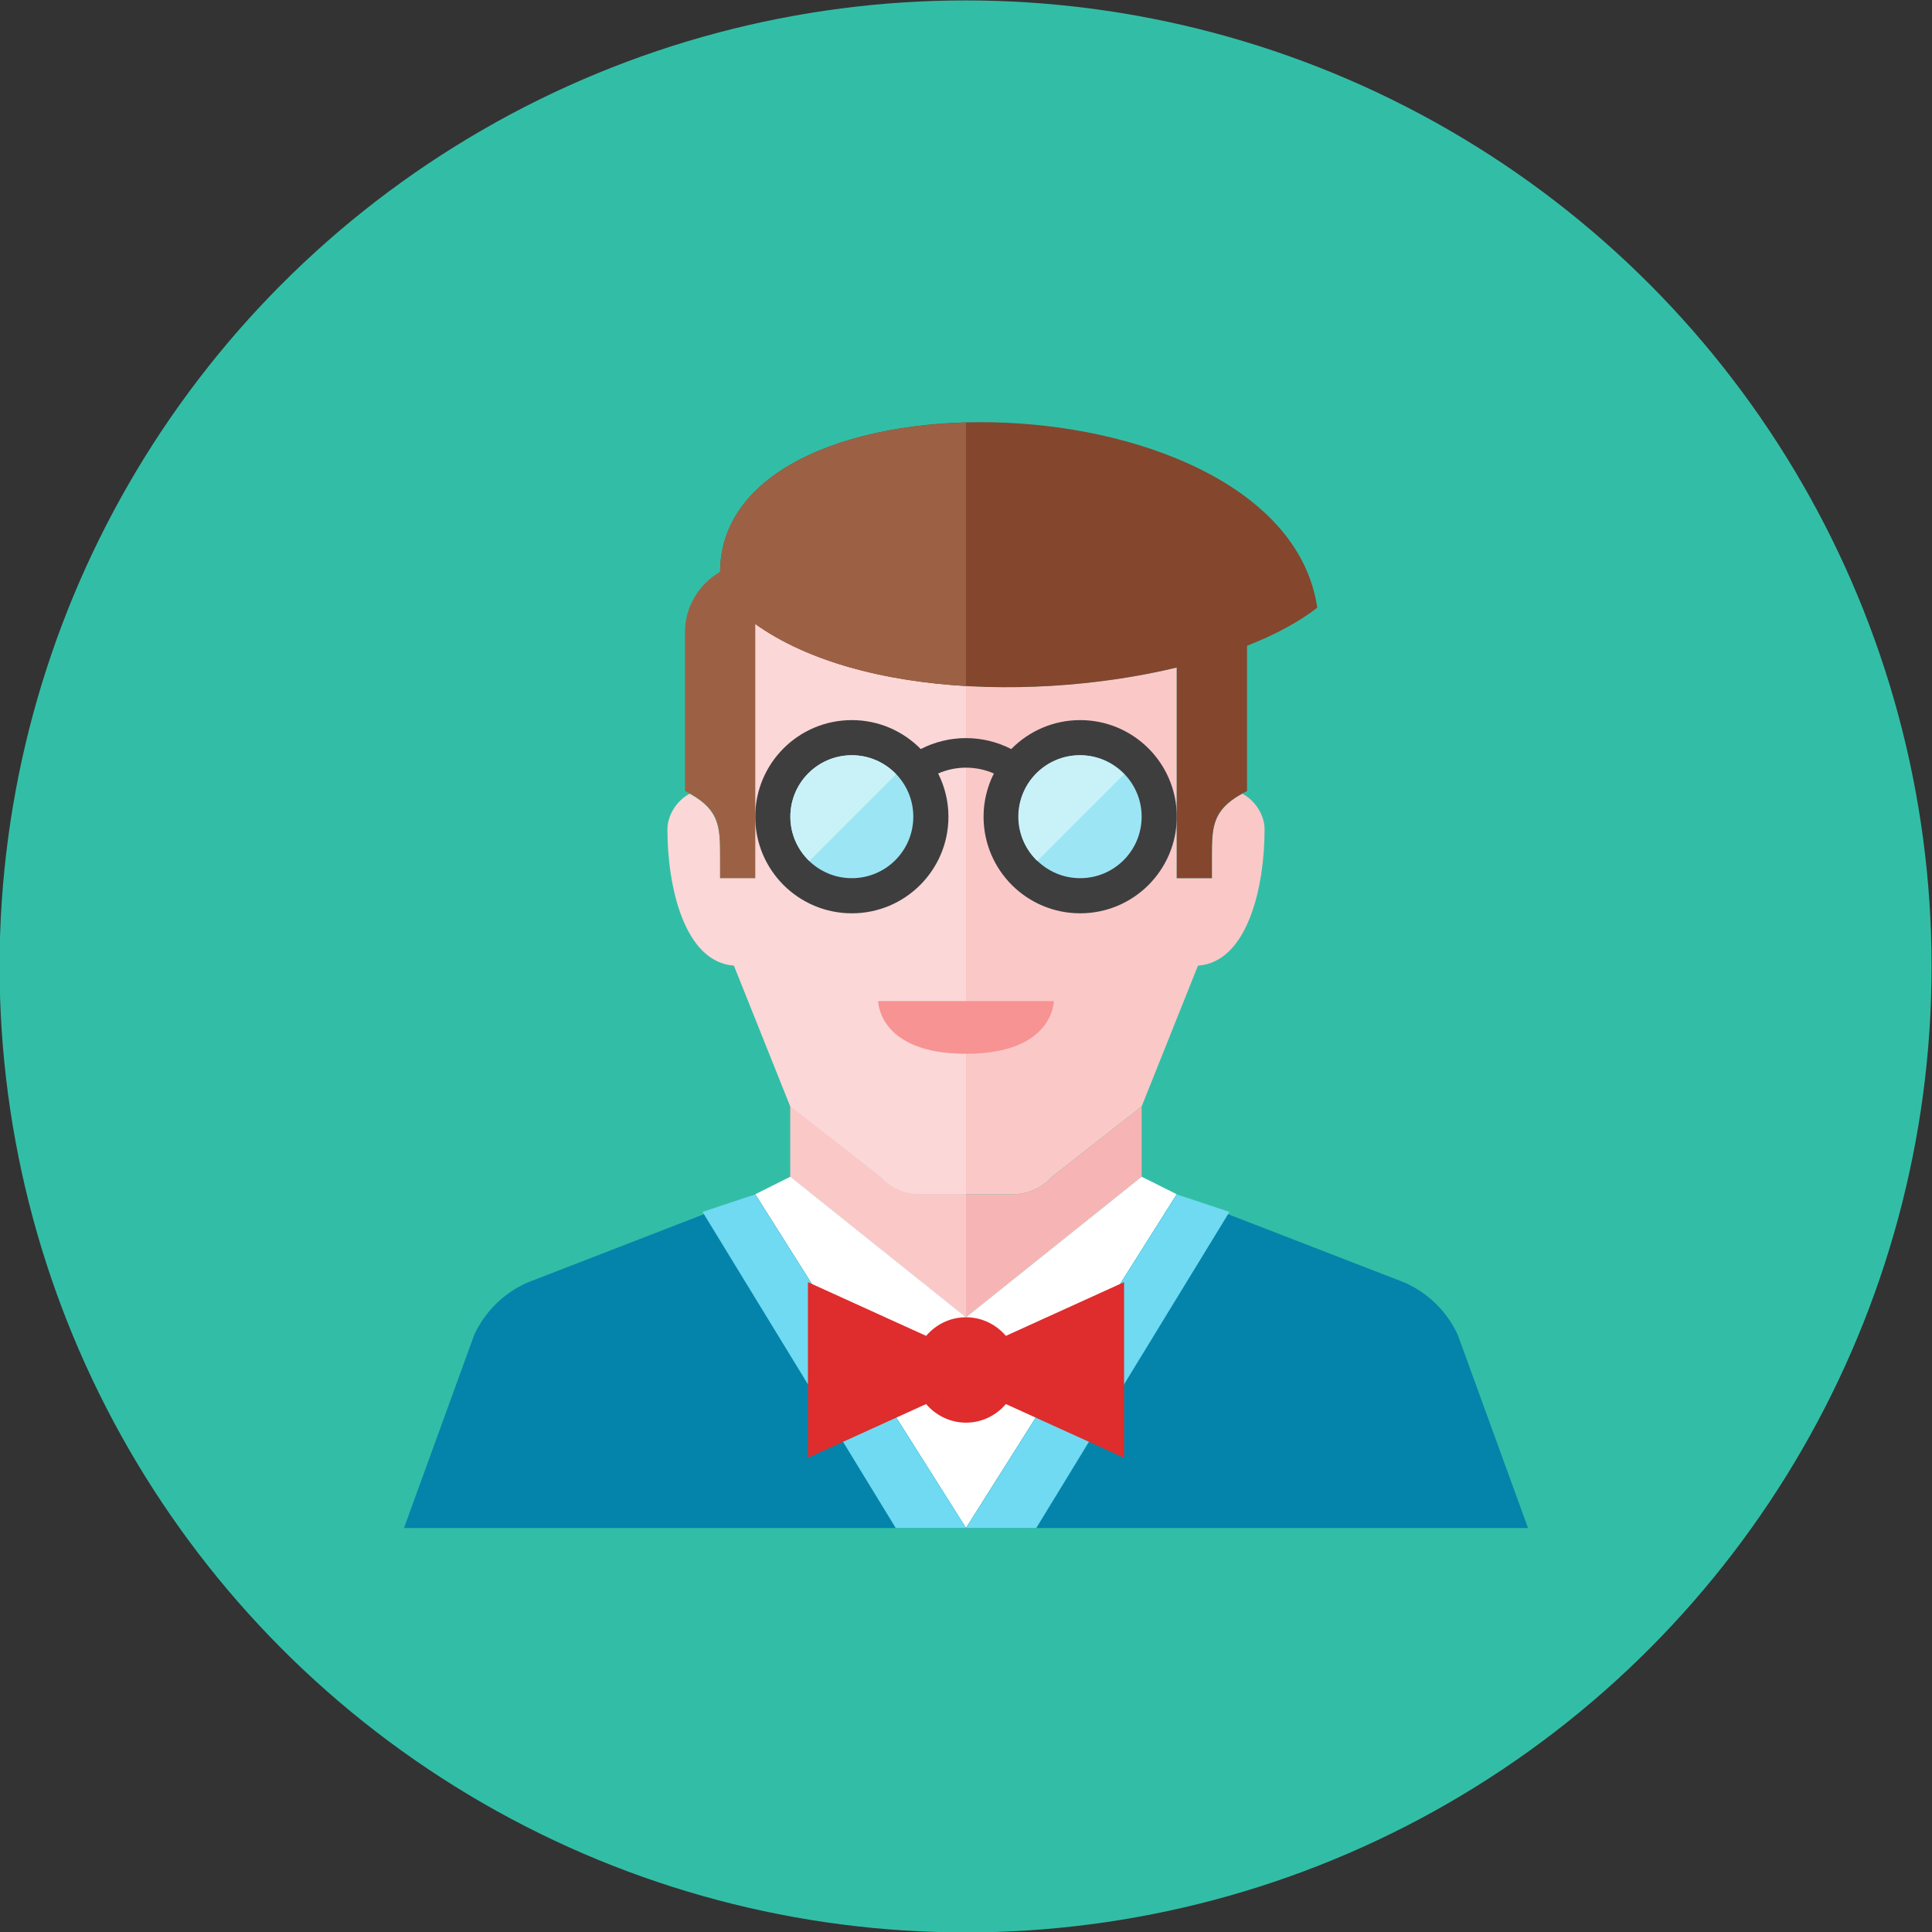 <?xml version="1.0" ?><!DOCTYPE svg  PUBLIC '-//W3C//DTD SVG 1.0//EN'  'http://www.w3.org/TR/2001/REC-SVG-20010904/DTD/svg10.dtd'><svg height="110px" style="enable-background:new 0 0 110 110;" version="1.0" viewBox="0 0 110 110" width="110px" xml:space="preserve" xmlns="http://www.w3.org/2000/svg" xmlns:xlink="http://www.w3.org/1999/xlink"><rect x="0" y="0" width="110" height="110" fill="#333333" stroke="none"/><g id="Artboard"/><g id="Multicolor"><g><circle cx="54.976" cy="55.024" r="55" style="fill:#32BEA6;"/></g><g><path d="M70.73,45.189C69.021,46.139,69,47.11,69,48.829V50h-2V38.006c-3.686,0.886-7.934,1.284-12,1.042    v0.012c-4-0.232-8.748-1.22-12-3.536V50h-2v2.997l4,10l5.105,3.996c0.569,0.639,1.384,1.004,2.24,1.004H55h2.655    c0.856,0,1.671-0.365,2.24-1.004L65,62.997l3.207-8.017C71.042,54.776,72,50.476,72,47.222C72,46.388,71.436,45.553,70.73,45.189z    " style="fill:#FBC8C8;"/><path d="M57.655,67.997H55h-2.655c-0.856,0-1.671-0.365-2.24-1.004L45,62.997V67l9.996,8    c0.001,0,0.002,0,0.004,0s0.002,0,0.004,0L65,67v-4.003l-5.105,3.996C59.326,67.632,58.511,67.997,57.655,67.997z" style="fill:#F7B4B4;"/><path d="M50.105,66.993L45,62.997v4l9.996,8c0.001,0,0.002,0,0.004,0v-7h-2.655    C51.489,67.997,50.674,67.632,50.105,66.993z" style="fill:#FBC8C8;"/><path d="M43,50h-2v-1.171c0-1.719-0.021-2.69-1.73-3.639C38.564,45.553,38,46.388,38,47.222    c0,3.253,0.958,7.554,3.793,7.758L45,62.997l5.105,3.996c0.569,0.639,1.384,1.004,2.24,1.004H55V39.059    c-4.597-0.27-8.957-1.367-12-3.536V50z" style="fill:#FBD7D7;"/><g><polygon points="49.192,77.803 55,87 60.808,77.803 67,67.997 65,66.997 55,75 45,66.997 43,67.997    " style="fill:#FFFFFF;"/></g><g><path d="M50,56.997h10c0,0,0,3-5,3S50,56.997,50,56.997z" style="fill:#F79392;"/></g><g><path d="M23,87l4-11c0.615-1.333,1.698-2.394,3.043-2.983L43,68l12,19H23z" style="fill:#0484AB;"/></g><g><path d="M87,87l-4-11c-0.615-1.333-1.698-2.394-3.043-2.983L67,68L55,87H87z" style="fill:#0484AB;"/></g><g><polygon points="40,69 51,87 55,87 53.509,84.639 43,68    " style="fill:#6FDAF1;"/></g><g><polygon points="70,69 59,87 55,87 56.491,84.639 67,68    " style="fill:#6FDAF1;"/></g><path d="M64,73l-6.73,3.059C56.72,75.416,55.913,75,55,75s-1.72,0.416-2.27,1.059L46,73v10l6.73-3.059    C53.28,80.584,54.087,81,55,81s1.72-0.416,2.27-1.059L64,83V73z" style="fill:#DF2C2C;"/><g><path d="M61.5,41c-1.537,0-2.925,0.632-3.923,1.648c-1.618-0.831-3.536-0.831-5.153,0     C51.425,41.632,50.037,41,48.5,41c-3.038,0-5.5,2.462-5.5,5.5s2.462,5.5,5.5,5.5s5.5-2.462,5.5-5.5     c0-0.886-0.214-1.72-0.586-2.461c1.01-0.442,2.163-0.442,3.173,0C56.214,44.78,56,45.614,56,46.5c0,3.038,2.462,5.5,5.5,5.5     s5.5-2.462,5.5-5.5S64.538,41,61.5,41z" style="fill:#3E3E3F;"/></g><g><circle cx="48.5" cy="46.5" r="3.5" style="fill:#9CE5F4;"/></g><g><circle cx="61.5" cy="46.5" r="3.5" style="fill:#9CE5F4;"/></g><g><path d="M48.5,43c-1.933,0-3.5,1.567-3.5,3.5c0,0.992,0.417,1.883,1.08,2.521l4.94-4.94     C50.383,43.417,49.492,43,48.5,43z" style="fill:#C9F2F8;"/></g><g><path d="M61.479,43c-1.933,0-3.5,1.567-3.5,3.5c0,0.992,0.417,1.883,1.08,2.521L64,44.08     C63.363,43.417,62.472,43,61.479,43z" style="fill:#C9F2F8;"/></g><path d="M75,34.601c-1.943-13.245-34-14.169-34-2.015c0,0.883,0,1.131,0,1.131    c4.955,5.791,17.126,6.421,26,4.289V50h2v-1.171c0-1.811,0-2.792,2-3.792v-8.268C72.588,36.144,73.956,35.414,75,34.601z" style="fill:#84462D;"/><path d="M55,24.057c-7.379,0.199-13.971,3.002-13.998,8.497C39.811,33.246,39,34.522,39,36v9.036    c2,1,2,1.981,2,3.792V50h2V35.523c3.043,2.169,7.403,3.266,12,3.536V24.057z" style="fill:#9C6144;"/></g></g></svg>